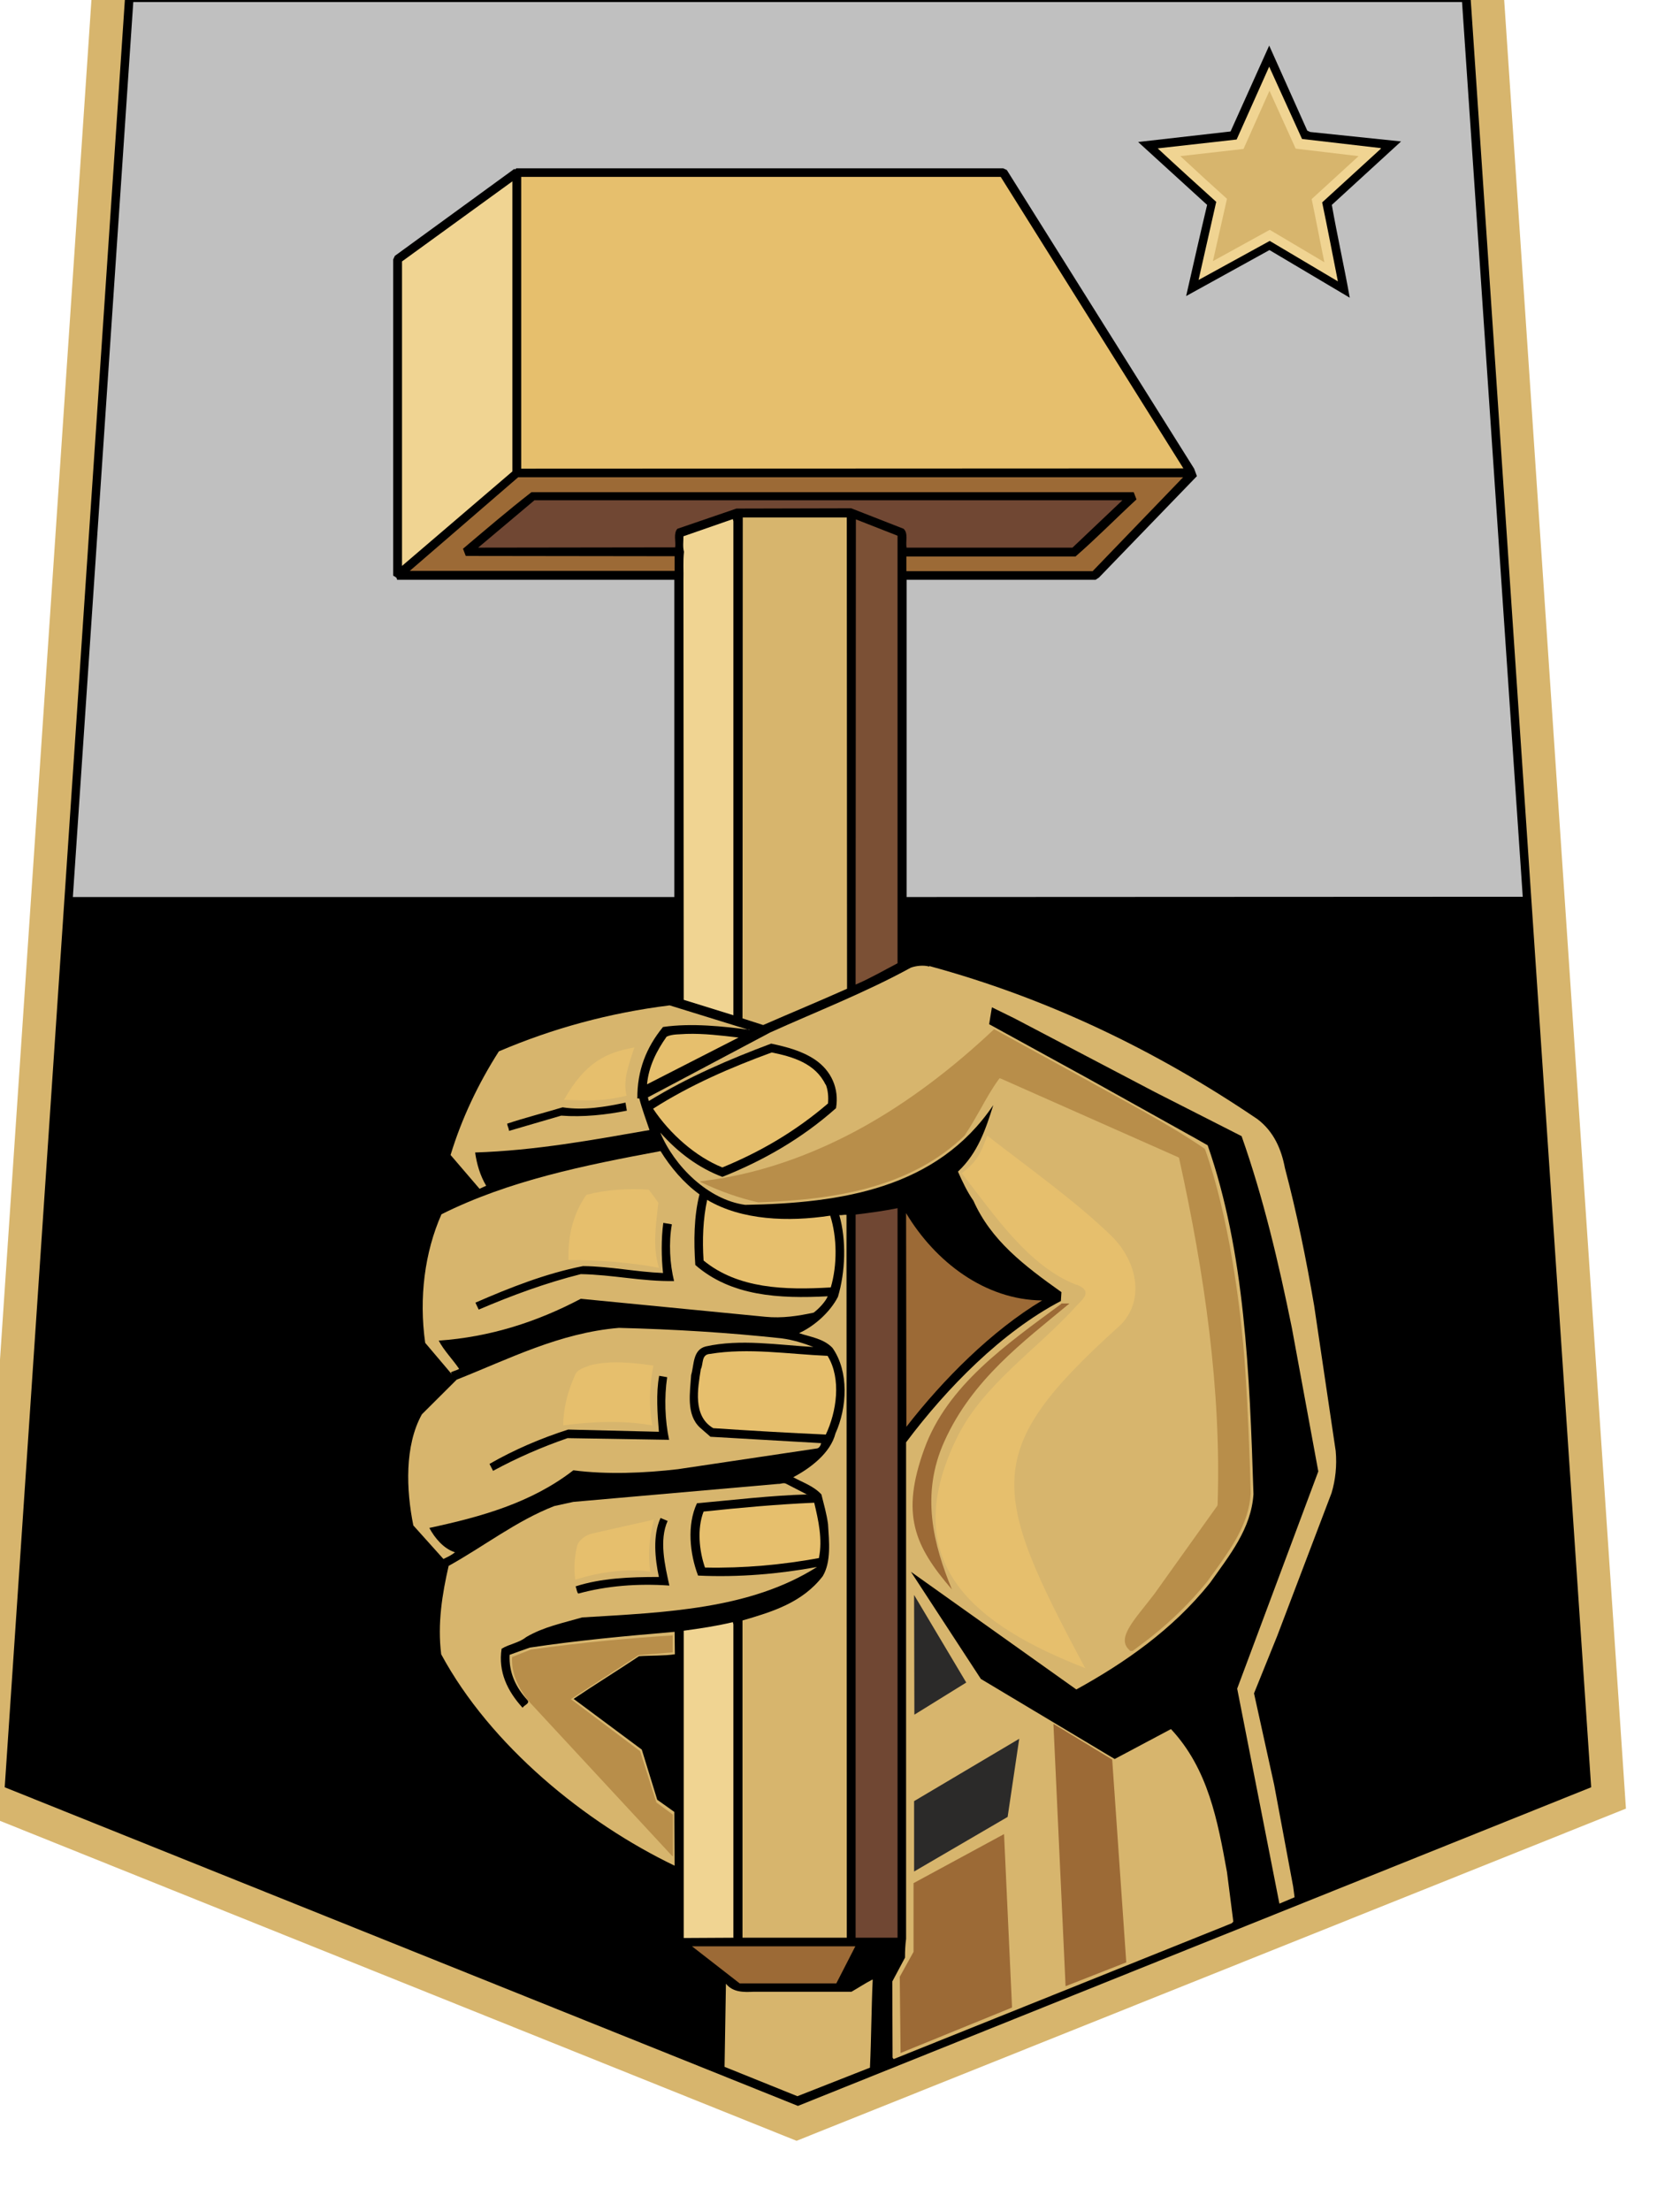 <?xml version="1.0" encoding="UTF-8"?>
<svg xmlns="http://www.w3.org/2000/svg" width="190" height="250" viewBox="0 0 50.271 66.146">
	<g transform="matrix(1.032,0,0,1.036,-54.619,-228.723)">
		<g style="shape-rendering:geometricPrecision;image-rendering:optimizeQuality" fill-rule="evenodd" clip-rule="evenodd" transform="matrix(.008 0 0 .008 -6.834 134.299)">
			<polygon points="10357 18536 7362 17338 7369 17211 7811 10666 12912 10666 13363 17337" fill="#d7b56d"/>
			<polygon points="13237 17260 10362 18410 7487 17260 7924 10787 12799 10787" fill="#000000"/>
			<path fill="#C0C0C0" d="m12990 14046-2234 1v-1145h685l12-8 355-366-10-27-679-1078-13-6h-1765c-2 2-4 6-7 2l-433 314-6 13v1141c6 4 14 6 14 15h1005v1145h-2180l219-3230h4816l220 3229zm-770-2760 328 34-251 229c20 113 45 223 65 335l-291-172-302 166c25-109 50-220 76-329l-250-227 335-38 140-310 138 307 11 5z"/>
			<path fill="#f0d492" d="m12475 11346-213 194c20 95 38 190 57 285l-247-146-258 141 64-282c-71-64-141-127-212-193l286-32 118-263 119 261 285 33z"/>
			<polygon points="9359 12501 9359 11448 11097 11448 11759 12500" fill="#e6bf6d"/>
			<polygon points="8927 11753 9327 11464 9327 12511 8927 12852" fill="#f0d492"/>
			<path fill="#9c6a36" d="m11431 12871h-676v-53h613c75-65 147-138 221-206l-10-26h-2183c-84 65-166 135-248 204l10 26 757 1v53h-960l393-338h2410l-327 338z"/>
			<path fill="#704733" d="m11357 12786h-601c-5-21 7-51-11-68l-190-74-416 1-214 73c-15 17-5 45-8 67l-714 1 204-171h2131l-181 171z"/>
			<path fill="#d7b56d" d="m10540 14378c-101 45-203 87-304 131l-75-24 1-1808h377l1 1701z"/>
			<path fill="#f0d492" d="m10129 14474-181-56-1-1514c1-32-2-70 2-103-5-18-2-37-2-56l179-62 2 8v1783z"/>
			<path fill="#7b5035" d="m10723 14286c-50 26-100 55-152 77l1-1679 151 59v1543z"/>
			<path fill="#d7b56d" d="m10838 14296c425 115 820 303 1190 553 59 45 86 108 99 176 43 162 77 328 106 497l78 524c5 53-1 106-15 152l-197 516-84 207 73 330 69 368 5 38-55 23-153-776 294-784-96-519c-48-235-103-468-182-691l-314-159-511-267-80-39-10 61 355 194 391 217 46 26c135 386 152 822 166 1259-8 125-87 221-158 321-135 168-309 288-484 384l-597-423c-1-1-1-1-2-1l253 386 485 289 204-108c135 144 169 330 203 516l23 179-6 6-1225 490-4-5-1-275 46-86c0-24 1-46 4-68v-1792c149-198 348-399 561-510l2-32c-137-97-255-187-319-330-23-33-40-69-56-105 73-68 101-155 128-240-204 301-551 354-899 360-134-18-257-139-308-261 65 73 140 128 225 160 147-58 288-138 412-248 12-71-17-135-76-175-48-32-103-46-159-58-153 57-302 121-443 207-2-2-2-8-4-13l443-234c169-76 345-144 510-234 19-7 46-10 67-4z"/>
			<path fill="#d7b56d" d="m10187 14526c-95-12-209-25-314-10-61 74-94 158-93 258h7c10 39 25 78 37 114-207 36-414 74-632 81 6 42 18 83 40 120l-24 11-105-122c40-131 100-257 175-374 195-83 401-139 619-166l289 89zm-445 292c-75 15-158 24-238 18l-189 55c-1-10-6-17-7-26 63-21 134-39 201-59 78 12 156-2 228-17l5 30z"/>
			<path fill="#e6bf6d" d="m10147 14554-332 169c6-64 34-120 71-172 21-10 48-8 71-10 65-2 127 6 189 13z"/>
			<path fill="#e6bf6d" d="m10463 14724c8 20 10 44 8 68-118 101-246 175-383 231-97-39-190-121-251-212 135-86 282-149 430-203 75 15 158 39 195 116z"/>
			<path fill="#d7b56d" d="m10005 15121c-20 78-21 169-15 254 130 113 304 122 480 113-8 19-31 44-51 59-56 12-114 21-175 15l-669-65c-158 83-328 138-515 151 19 36 51 68 74 102-10 6-21 7-30 13l4 7-97-114c-23-162-2-327 59-464 245-122 519-177 794-228 36 58 84 115 141 156zm-100 108c-12 67-7 143 8 204-116 2-222-23-338-25-128 32-250 77-370 128l-12-25c122-53 253-105 390-132 100 1 191 21 290 25-6-56-7-122 1-181l30 5z"/>
			<path fill="#e6bf6d" d="m10479 15197c25 78 26 178 2 259-166 10-336 5-461-97-5-74-2-151 13-219 125 74 294 80 446 57z"/>
			<path fill="#704733" d="m10723 17803h-152v-2610c51-6 102-13 152-23v2633z"/>
			<path fill="#9c6a36" d="m11247 15503c-182 109-357 283-492 456l-1-771c106 176 286 313 493 315z"/>
			<path fill="#d7b56d" d="m10540 17803h-379v-1145c107-31 217-64 291-160 31-52 23-125 19-188-5-37-15-71-24-107-29-31-68-43-102-62 61-32 135-87 153-158 42-92 50-223-11-309-33-34-80-39-121-53 55-25 112-75 141-131 27-90 31-204 5-295 10 1 17-2 26-1l1 2609z"/>
			<path fill="#d7b56d" d="m10304 15640c39 5 81 18 114 31-127-7-265-30-390-2-48 12-42 67-53 103-4 63-19 143 32 190l38 33 401 23c-1 7-6 17-14 19l-505 75c-120 14-257 20-379 4-153 118-335 168-522 208 20 37 52 75 93 88-12 10-27 17-42 24l-109-121c-26-128-32-288 31-401l126-125c190-75 373-169 588-187 201 5 398 17 592 38zm-416 140c-11 74-8 155 7 226l-368-6c-93 32-183 71-270 118l-13-25c89-51 185-92 285-124l329 8c-5-63-11-138 1-202l29 5z"/>
			<path fill="#e6bf6d" d="m10470 15704c50 82 32 201-7 283-135-6-272-14-408-23-75-44-56-143-45-213 10-19 1-53 33-55 140-23 285 1 427 7z"/>
			<path fill="#d7b56d" d="m10397 16203c-135 4-267 20-401 32-37 78-26 183 4 261 149 7 294-6 431-31-242 153-550 164-851 182-69 20-140 34-203 71-26 21-61 25-89 42-13 83 21 153 76 213 6-10 27-15 18-27-42-46-68-99-65-164 24-9 48-17 73-26 172-26 349-42 525-57 0 27 1 54 1 81-40 6-87 4-130 7-78 52-158 101-237 154l247 183 56 181 62 44 1 194c-324-155-667-433-846-763-14-111 4-219 27-319 127-70 246-163 383-216l69-15 743-65c7 1 18-5 27-1l78 40zm-507 95c-32 70-10 162 6 234-115-8-228 1-330 29-6-5-6-18-10-26 93-30 197-34 302-34-14-65-23-150 6-213l26 11z"/>
			<path fill="#e6bf6d" d="m10437 16433c-132 24-271 37-412 34-21-61-29-140-5-202 132-14 265-26 401-32 15 63 31 132 17 200z"/>
			<polygon points="10783 16566 10972 16882 10784 16998" fill="#2b2a29"/>
			<path fill="#f0d492" d="m10129 17803-181 1v-1109c59-8 120-17 178-31l2 8v1130z"/>
			<polygon points="10783 17310 11164 17085 11122 17367 10783 17564" fill="#2b2a29"/>
			<polygon points="10151 17968 9978 17834 10570 17834 10501 17968" fill="#9c6a36"/>
			<path fill="#d7b56d" d="m10633 17955c-5 105-5 212-10 317l-263 103-264-106 5-300c25 31 63 31 101 29h354c25-14 50-31 76-44z"/>
			<polygon points="11288 17031 11501 17160 11552 17892 11332 17978" fill="#9c6a36"/>
			<path fill="#e6bf6d" d="m9514 14779c77-135 152-171 255-189-18 58-43 116-28 174-92 22-141 17-227 15zm15 578c110 0 219 8 329 28-24-78-10-157-2-235-12-16-23-32-35-47-75-4-151-1-226 19-54 78-66 157-65 235zm-19 597c108-14 216-19 324 0-13-72-10-144 4-216-79-11-157-19-229-1-22 9-48 14-56 38-27 60-41 119-42 179zm45 557c-6-40-3-80 6-120 6-24 33-42 56-47 74-17 148-33 223-50-16 63-23 125-13 188-83-13-189 2-272 29z"/>
			<path fill="#d7b56d" d="m12394 11373-170 155c16 76 30 152 46 228l-198-117-206 113 51-225c-57-51-113-102-169-154l229-26 94-210 95 209 228 27z"/>
			<path fill="#e6bf6d" d="m11372 15447c-174-67-298-252-416-403 54-42 69-71 92-136 144 112 316 233 448 360 101 97 124 244 28 330-498 447-467 588-121 1232-393-153-690-375-464-833 95-192 289-316 433-475 20-22 62-52 0-76z"/>
			<path fill="#9c6a36" d="m11316 15514h30c-167 138-352 274-453 497-88 193-39 375 27 535-136-157-186-271-100-507 83-229 297-377 497-524z"/>
			<polygon points="11109 17429 11138 18055 10734 18219 10731 17944 10781 17854 10781 17606" fill="#9c6a36"/>
			<path fill="#b88e4a" d="m11566 16767c-55-44 18-113 88-205l228-318 1-4c7-208-5-416-30-624s-63-416-109-624l-1-4-3-2-641-283-6-2-4 5c-24 33-45 70-65 106-19 33-37 65-58 96-97 93-214 151-342 187s-267 49-406 54c-35-8-70-18-104-30-35-12-70-27-104-43l-3-3c10-1 21-2 31-4 16-2 31-4 46-7 0 0 1 0 1 1l12-3c172-31 339-94 496-180 171-94 332-217 480-356l331 181c136 76 298 159 433 251 84 235 130 558 146 795 10 149 16 299 20 449-7 111-72 199-136 288-8 10-15 21-21 29-61 75-129 141-202 199-23 18-46 35-69 52h-11z"/>
			<path fill="#b88e4a" d="m9909 17508v-149l-60-44-59-185-251-188 246-159 123-10v-61c-158 10-326 25-514 51-23 9-45 18-68 27-3 61 23 110 57 156l524 563z"/>
		</g>
	</g>
</svg>
